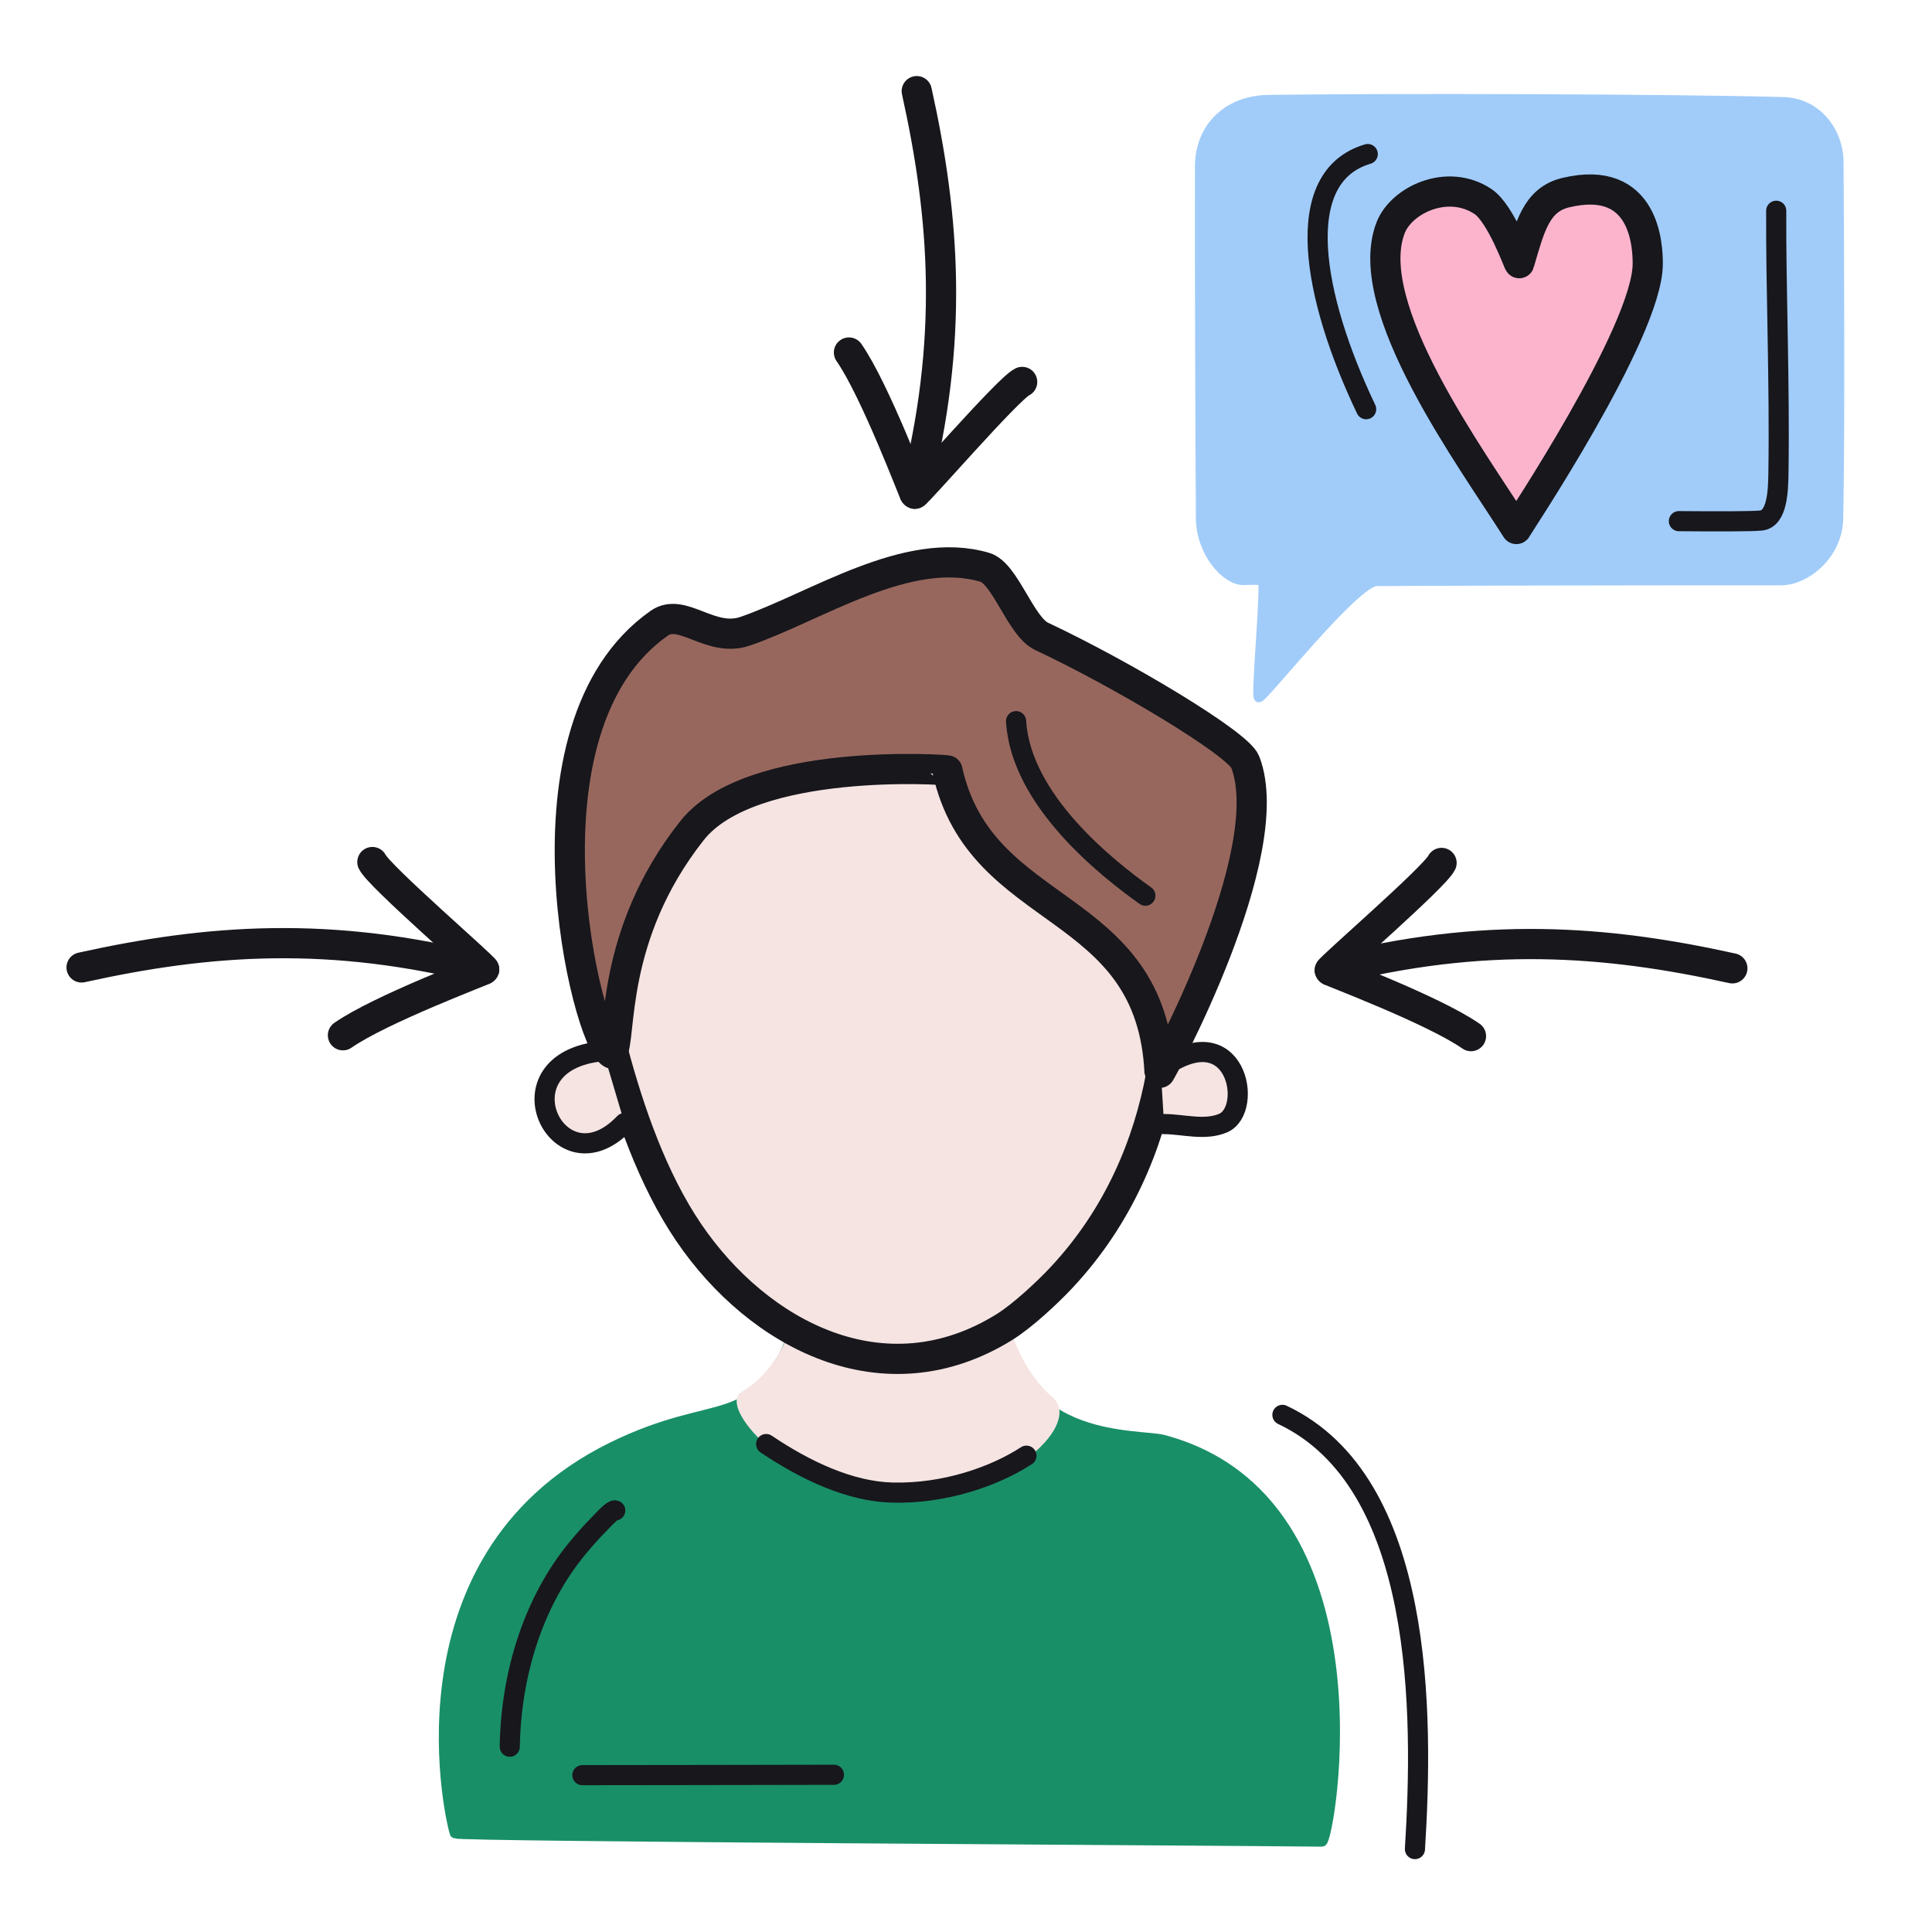 <svg xmlns="http://www.w3.org/2000/svg" width="192" height="192" style="width:100%;height:100%;transform:translate3d(0,0,0);content-visibility:visible" viewBox="0 0 192 192"><defs><clipPath id="a"><path d="M0 0h192v192H0z"/></clipPath><clipPath id="c"><path d="M0 0h192v192H0z"/></clipPath><clipPath id="b"><path d="M0 0h192v192H0z"/></clipPath></defs><g clip-path="url(#a)"><g clip-path="url(#b)" style="display:block"><g style="display:block"><path fill="#198F67" d="M99.71 131.817c1.582 11.731 13.51 10.637 15.914 11.279 22.549 6.028 16.497 39.931 15.757 39.923-12.357-.137-85.527-.492-86.164-.814-.18-.091-7.009-27.202 15.536-38.35 10.741-5.312 14.036-1.244 18.144-11.414" class="quaternary"/><path fill="none" stroke="#198F67" stroke-linecap="round" stroke-linejoin="round" d="M99.71 131.817c1.582 11.731 13.51 10.637 15.914 11.279 22.549 6.028 16.497 39.931 15.757 39.923-12.357-.137-85.527-.492-86.164-.814-.18-.091-7.009-27.202 15.536-38.35 10.741-5.312 14.036-1.244 18.144-11.414" class="quaternary"/><path fill="#198F67" d="M99.71 131.817c1.582 11.731 13.51 10.637 15.914 11.279 22.549 6.028 16.497 39.931 15.757 39.923-12.357-.137-85.527-.492-86.164-.814-.18-.091-7.009-27.202 15.536-38.35 10.741-5.312 14.036-1.244 18.144-11.414" class="quaternary"/></g><g style="display:block"><path fill="#F5E4E2" d="M79.799 130.49c.21-.565 3.873 7.732 19.567-.006 1.122 4.285 2.924 7.034 4.953 8.804 2.389 2.086-4.538 9.073-14.435 8.841-11.621-.273-17.48-8.5-15.935-9.383 2.246-1.283 4.076-3.484 5.85-8.256" class="secondary"/><path fill="none" stroke="#F5E4E2" d="M79.799 130.49c.21-.565 3.873 7.732 19.567-.006 1.122 4.285 2.924 7.034 4.953 8.804 2.389 2.086-4.538 9.073-14.435 8.841-11.621-.273-17.48-8.5-15.935-9.383 2.246-1.283 4.076-3.484 5.85-8.256z" class="secondary"/></g><g style="display:block"><path fill="none" stroke="#17171C" stroke-linecap="round" stroke-linejoin="round" stroke-width="2.001" d="M102.006 144.664c-3.154 2.054-8.13 3.806-13.35 3.667-4.173-.111-8.575-2.167-12.516-4.822" class="primary"/><path fill="#F5E4E2" d="M63.523 81.997c6.393-10.226 18.842-11.939 25.482-12.046 21.219-.344 24.745 12.709 26.361 20.267 1.68 7.855 1.633 24.464-9.899 36.767-1.415 1.51-3.86 3.78-5.617 4.876-11.966 7.459-24.5.772-31.393-9.358-3.6-5.29-5.929-12.046-7.54-18.074-1.857-6.949-1.47-15.911 2.606-22.432" class="secondary"/><path fill="none" stroke="#17171C" stroke-linecap="round" stroke-linejoin="round" stroke-width="3" d="M63.523 81.997c6.393-10.226 18.842-11.939 25.482-12.046 21.219-.344 24.745 12.709 26.361 20.267 1.68 7.855 1.633 24.464-9.899 36.767-1.415 1.51-3.86 3.78-5.617 4.876-11.966 7.459-24.5.772-31.393-9.358-3.6-5.29-5.929-12.046-7.54-18.074-1.857-6.949-1.47-15.911 2.606-22.432" class="primary"/><path fill="none" stroke="#17171C" stroke-linecap="round" stroke-linejoin="round" stroke-width="2.003" d="M113.825 89.012c-3.794-2.705-12.375-9.461-12.848-17.344q0 0 0 0" class="primary"/><path fill="#F5E4E2" d="M62.058 111.609c-6.592 6.935-12.912-6.19-2.122-7.148" class="secondary"/><path fill="none" stroke="#17171C" stroke-linecap="round" stroke-linejoin="round" stroke-width="2.003" d="M62.058 111.609c-6.592 6.935-12.912-6.19-2.122-7.148" class="primary"/><path fill="#F5E4E2" d="M115.683 111.71c1.878 0 4.039.684 5.871-.1 3.108-1.333 1.32-10.879-6.208-5.36" class="secondary"/><path fill="none" stroke="#17171C" stroke-linecap="round" stroke-linejoin="round" stroke-width="2.003" d="M115.683 111.71c1.878 0 4.039.684 5.871-.1 3.108-1.333 1.32-10.879-6.208-5.36" class="primary"/></g><g style="display:block"><path fill="#97675D" d="M68.77 82.55c-8.27 10.47-6.95 20.55-7.95 22.15-2.5-1.24-10.13-32.36 4.69-42.76 2.3-1.62 5.1 1.98 8.55.79 7.07-2.44 16.1-8.62 23.81-6.35 2.03.59 3.56 5.88 5.64 6.86 7.98 3.75 19.53 10.65 20.24 12.48 3.51 9.12-8.5 31.1-8.51 30.94-.77-17.51-17.78-15.12-21.08-30.09-.02-.07-19.54-1.44-25.39 5.98" class="quinary"/><path fill="none" stroke="#17171C" stroke-linecap="round" stroke-linejoin="round" stroke-width="2.999" d="M68.767 82.552c-8.266 10.471-6.95 20.552-7.948 22.151-2.497-1.248-10.133-32.365 4.695-42.768 2.294-1.611 5.097 1.985 8.548.794 7.066-2.436 16.099-8.619 23.809-6.352 2.029.596 3.554 5.881 5.643 6.863 7.975 3.747 19.529 10.645 20.237 12.484 3.504 9.118-8.505 31.1-8.512 30.935-.772-17.513-17.776-15.118-21.083-30.093-.015-.07-19.532-1.435-25.389 5.986" class="primary"/></g><path fill="none" stroke="#17171C" stroke-linecap="round" stroke-linejoin="round" stroke-width="2.003" d="M6.424 8.672C2.63 5.967-5.951-.789-6.424-8.672q0 0 0 0" class="primary" style="display:block" transform="translate(107.401 80.34)"/><path fill="none" stroke="#17171C" stroke-linecap="round" stroke-linejoin="round" stroke-width="2" d="M6.663 21.691C7.499 8.358 7.669-14.772-6.508-21.461" class="primary" style="display:block" transform="translate(133.952 162.069)"/><path fill="none" stroke="#17171C" stroke-dasharray="31 10" stroke-dashoffset="6" stroke-linecap="round" stroke-linejoin="round" stroke-width="2.001" d="M26.949 14.239s-25.751.047-32.161.047C-5.677 5.989-3.455-1.431.283-6.737c1.095-1.554 2.472-3.079 3.802-4.427.151-.153.916-.967 1.131-.864" class="primary" style="display:block" transform="translate(55.926 162.136)"/><g style="display:block"><path fill="none" stroke="#A1CCFA" stroke-linecap="round" stroke-linejoin="round" d="M126.073 9.93c-4.104.054-6.809 2.801-6.819 6.579-.025 9.182.031 26.053.093 35.015.023 3.328 2.495 6.178 4.278 6.12.979-.032 1.772-.043 1.88.068.327.334-.679 11.31-.411 11.578.273.274 9.505-11.498 11.7-11.545 1.594-.034 27.619-.088 40.253-.079 2.254.002 5.563-2.412 5.634-6.163.175-9.21.087-26.423.03-35.408-.019-2.959-2.112-5.862-5.513-5.952-11.58-.306-38.512-.378-51.125-.213" class="tertiary"/><path fill="#A1CCFA" d="M126.073 9.93c-4.104.054-6.809 2.801-6.819 6.579-.025 9.182.031 26.053.093 35.015.023 3.328 2.495 6.178 4.278 6.12.979-.032 1.772-.043 1.88.068.327.334-.679 11.31-.411 11.578.273.274 9.505-11.498 11.7-11.545 1.594-.034 27.619-.088 40.253-.079 2.254.002 5.563-2.412 5.634-6.163.175-9.21.087-26.423.03-35.408-.019-2.959-2.112-5.862-5.513-5.952-11.58-.306-38.512-.378-51.125-.213" class="tertiary"/></g><path fill="none" stroke="#17171C" stroke-linecap="round" stroke-linejoin="round" stroke-width="2.001" d="M-4.671 15.41c3.676.031 7.299.036 8.175-.062 1.641-.182 1.692-3.046 1.719-4.801.136-8.904-.263-18.409-.222-25.983" class="primary" style="display:block" transform="translate(171.517 36.381)"/><g style="display:block"><path fill="#FCB4CD" d="M138.2 22.629c-3.06 7.861 8.094 22.98 12.496 29.943-.145.109 13.056-19.559 13.056-26.369 0-1.635-.21-8.961-8.154-7.058-2.936.704-3.562 3.418-4.617 7.01-.035.117-1.782-4.914-3.606-6.129-3.507-2.336-8.099-.161-9.175 2.603" class="senary"/><path fill="none" stroke="#17171C" stroke-linecap="round" stroke-linejoin="round" stroke-width="3" d="M138.2 22.629c-3.06 7.861 8.094 22.98 12.496 29.943-.145.109 13.056-19.559 13.056-26.369 0-1.635-.21-8.961-8.154-7.058-2.936.704-3.562 3.418-4.617 7.01-.035.117-1.782-4.914-3.606-6.129-3.507-2.336-8.099-.161-9.175 2.603" class="primary"/></g><path fill="none" stroke="#17171C" stroke-linecap="round" stroke-linejoin="round" stroke-width="2.002" d="M2.445 12.821c-5.313-11.141-7.524-23.086.159-25.355" class="primary" style="display:block" transform="translate(133.321 27.845)"/><g style="display:none"><path fill="none" stroke="#A1CCFA" stroke-linecap="round" stroke-linejoin="round" d="M126.073 9.93c-4.104.054-6.809 2.801-6.819 6.579-.025 9.182.031 26.053.093 35.015.023 3.328 2.495 6.178 4.278 6.12.979-.032 1.772-.043 1.88.068.327.334-.679 11.31-.411 11.578.273.274 9.505-11.498 11.7-11.545 1.594-.034 27.619-.088 40.253-.079 2.254.002 5.563-2.412 5.634-6.163.175-9.21.087-26.423.03-35.408-.019-2.959-2.112-5.862-5.513-5.952-11.58-.306-38.512-.378-51.125-.213" class="tertiary"/><path fill="#A1CCFA" d="M126.073 9.93c-4.104.054-6.809 2.801-6.819 6.579-.025 9.182.031 26.053.093 35.015.023 3.328 2.495 6.178 4.278 6.12.979-.032 1.772-.043 1.88.068.327.334-.679 11.31-.411 11.578.273.274 9.505-11.498 11.7-11.545 1.594-.034 27.619-.088 40.253-.079 2.254.002 5.563-2.412 5.634-6.163.175-9.21.087-26.423.03-35.408-.019-2.959-2.112-5.862-5.513-5.952-11.58-.306-38.512-.378-51.125-.213" class="tertiary"/></g><path fill="none" stroke="#17171C" stroke-linecap="round" stroke-linejoin="round" stroke-width="2.001" d="M-4.671 15.41c3.676.031 7.299.036 8.175-.062 1.641-.182 1.692-3.046 1.719-4.801.136-8.904-.263-18.409-.222-25.983" class="primary" style="display:none" transform="translate(171.517 36.381)"/><g style="display:none"><path fill="#FCB4CD" d="M138.2 22.629c-3.06 7.861 8.094 22.98 12.496 29.943-.145.109 13.056-19.559 13.056-26.369 0-1.635-.21-8.961-8.154-7.058-2.936.704-3.562 3.418-4.617 7.01-.035.117-1.782-4.914-3.606-6.129-3.507-2.336-8.099-.161-9.175 2.603" class="senary"/><path fill="none" stroke="#17171C" stroke-linecap="round" stroke-linejoin="round" stroke-width="3" d="M138.2 22.629c-3.06 7.861 8.094 22.98 12.496 29.943-.145.109 13.056-19.559 13.056-26.369 0-1.635-.21-8.961-8.154-7.058-2.936.704-3.562 3.418-4.617 7.01-.035.117-1.782-4.914-3.606-6.129-3.507-2.336-8.099-.161-9.175 2.603" class="primary"/></g><path fill="none" stroke="#17171C" stroke-linecap="round" stroke-linejoin="round" stroke-width="2.002" d="M2.445 12.821c-5.313-11.141-7.524-23.086.159-25.355" class="primary" style="display:none" transform="translate(133.321 27.845)"/><g fill="none" stroke="#17171C" stroke-linecap="round" stroke-linejoin="round" style="display:block"><path stroke-width="3" d="M84.368 35.032c2.604 3.734 6.452 14.008 6.534 14.034.198.064 9.27-10.438 10.68-11.11" class="primary"/><path stroke-width="3.001" d="M91.106 9.058c2.792 12.612 3.695 24.767-.204 40.008" class="primary"/></g><g fill="none" stroke="#17171C" stroke-linecap="round" stroke-linejoin="round" style="display:block"><path stroke-width="3" d="M34.081 102.883c3.734-2.604 14.008-6.452 14.034-6.534.064-.198-10.438-9.27-11.11-10.68" class="primary"/><path stroke-width="3.001" d="M8.107 96.144c12.612-2.792 24.767-3.695 40.008.204" class="primary"/></g><g fill="none" stroke="#17171C" stroke-linecap="round" stroke-linejoin="round" style="display:block"><path stroke-width="3" d="M146.185 102.97c-3.734-2.604-14.008-6.452-14.034-6.534-.064-.198 10.438-9.27 11.11-10.68" class="primary"/><path stroke-width="3.001" d="M172.16 96.232c-12.612-2.792-24.767-3.695-40.008.204" class="primary"/></g></g><g clip-path="url(#c)" style="display:none"><g style="display:none"><path class="quaternary"/><path fill="none" class="quaternary"/><path class="quaternary"/></g><g style="display:none"><path class="secondary"/><path fill="none" class="secondary"/></g><path fill="none" class="primary" style="display:none"/><g style="display:none"><path class="secondary"/><path fill="none" class="primary"/><path fill="none" class="primary"/><path fill="none" class="primary"/><path fill="none" class="primary"/></g><g style="display:none"><path class="quinary"/><path class="quinary"/><path fill="none" class="primary"/></g><path fill="none" class="primary" style="display:none"/><path fill="none" class="primary" style="display:none"/><g style="display:none"><path fill="none" class="tertiary"/><path class="tertiary"/></g><path fill="none" class="primary" style="display:none"/><g style="display:none"><path class="senary"/><path fill="none" class="primary"/></g><path fill="none" class="primary" style="display:none"/><g fill="none" style="display:none"><path class="primary"/><path class="primary"/></g><g fill="none" style="display:none"><path class="primary"/><path class="primary"/></g><g fill="none" style="display:none"><path class="primary"/><path class="primary"/></g></g></g></svg>